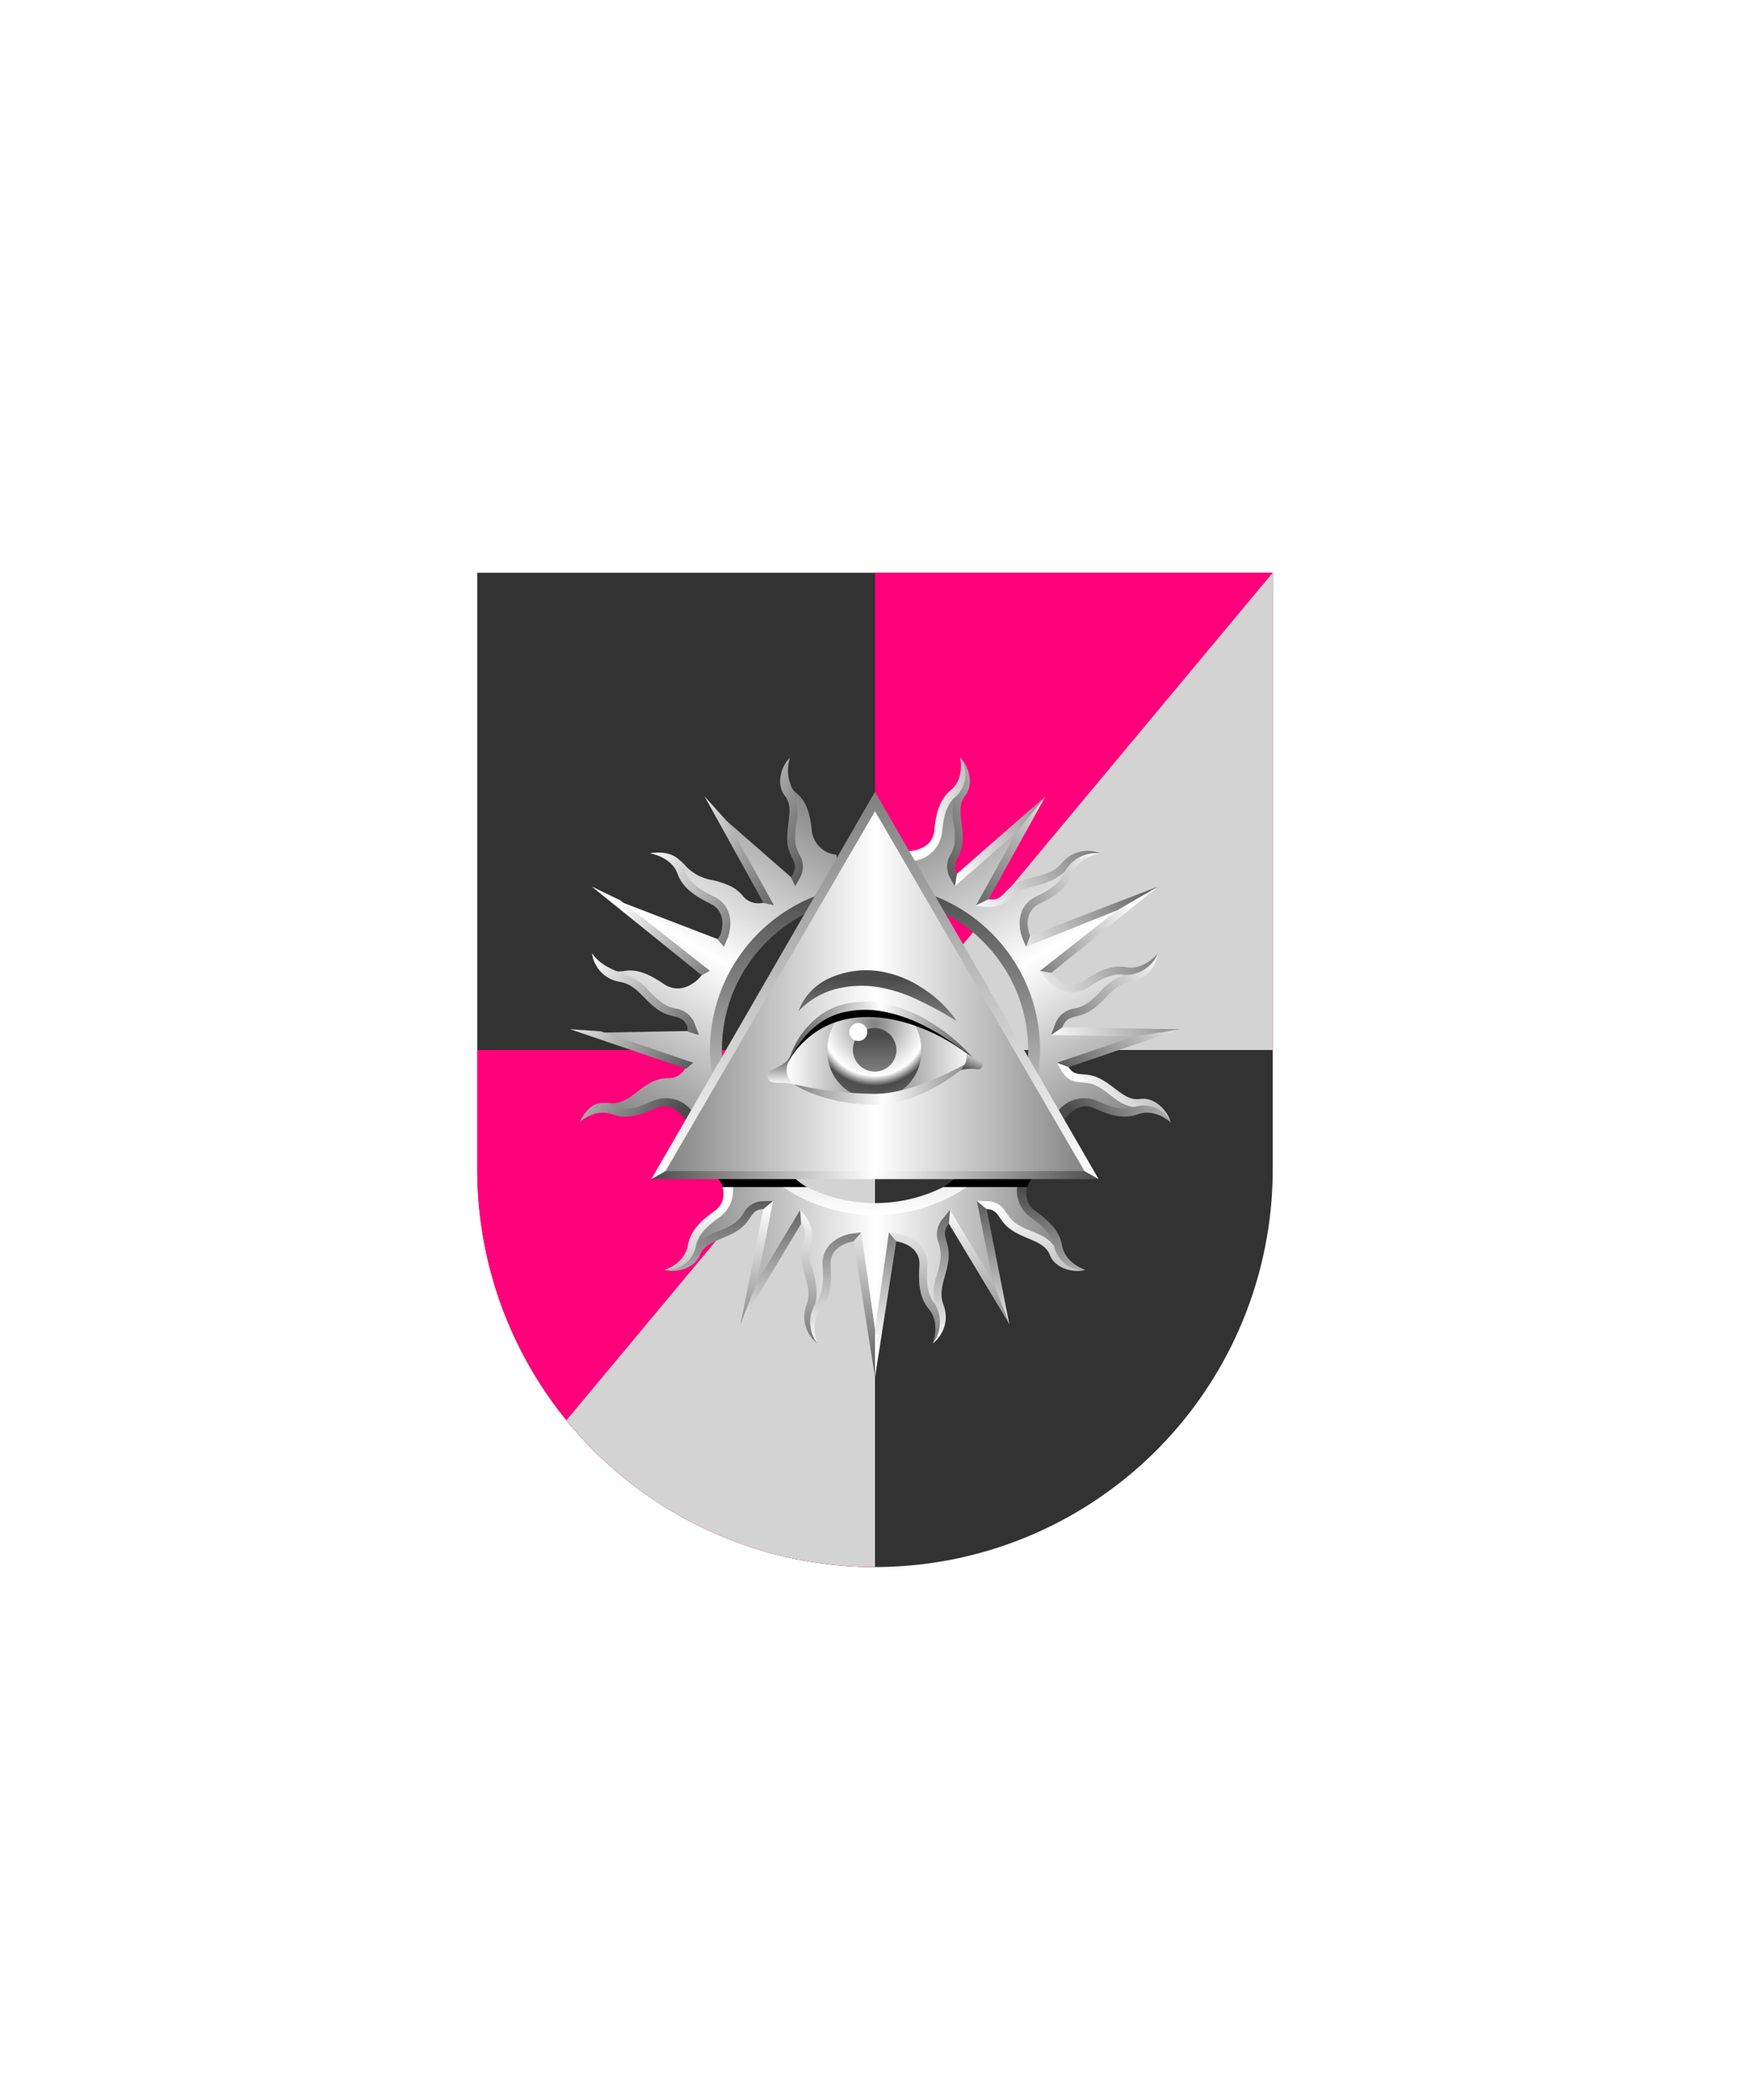 <svg xmlns="http://www.w3.org/2000/svg" xmlns:xlink="http://www.w3.org/1999/xlink" viewBox="0 0 220 264"><path d="M60 72v75a50 50 0 0 0 50 50 50 50 0 0 0 50-50V72Z" fill="#323232"/><path d="M110 132V72h50v60h-50Zm-50 15a49.997 49.997 0 0 0 50 50v-65H60v15Z" fill="#ff007a"/><path d="M71.213 178.545 110 132v65a49.93 49.93 0 0 1-38.788-18.455ZM160 132V72l-50 60h50Z" fill="#d3d3d3"/><defs><linearGradient gradientUnits="userSpaceOnUse" id="h85-b" x1="1.88" x2="51.06" y1="11.14" y2="11.14"><stop offset="0" stop-color="gray"/><stop offset=".5" stop-color="#fff"/><stop offset="1" stop-color="gray"/></linearGradient><linearGradient gradientUnits="userSpaceOnUse" id="h85-a" x1="26.47" x2="26.47" y1="21.55" y2="1.68"><stop offset="0" stop-color="#fff"/><stop offset="1" stop-color="#4b4b4b"/></linearGradient><linearGradient id="h85-e" x1="26.47" x2="26.47" xlink:href="#h85-a" y1="3.98" y2="27.3"/><linearGradient gradientTransform="matrix(1 0 0 -1 0 16432.69)" gradientUnits="userSpaceOnUse" id="h85-f" x1="14.19" x2="14.19" y1="16432.69" y2="16384"><stop offset="0" stop-color="gray"/><stop offset="1" stop-color="#fff"/></linearGradient><linearGradient gradientUnits="userSpaceOnUse" id="h85-i" x1="110" x2="110" y1="111.25" y2="152.75"><stop offset="0" stop-color="#4b4b4b"/><stop offset="1" stop-color="#fff"/></linearGradient><linearGradient gradientTransform="matrix(1 0 0 -1 0 264)" id="h85-j" x1="82.76" x2="137.24" xlink:href="#h85-b" y1="139.86" y2="139.86"/><linearGradient gradientTransform="matrix(1 0 0 -1 0 264)" gradientUnits="userSpaceOnUse" id="h85-d" x1="81.89" x2="138.11" y1="116.27" y2="116.27"><stop offset="0" stop-color="#4b4b4b"/><stop offset=".5" stop-color="#fff"/><stop offset="1" stop-color="#4b4b4b"/></linearGradient><linearGradient gradientTransform="matrix(1 0 0 -1 0 264)" id="h85-l" x1="98.15" x2="98.15" xlink:href="#h85-a" y1="127.68" y2="131.4"/><linearGradient gradientTransform="matrix(1 0 0 -1 0 264)" gradientUnits="userSpaceOnUse" id="h85-m" x1="98.9" x2="122.44" y1="131.9" y2="131.9"><stop offset="0" stop-color="#fff"/><stop offset=".5" stop-color="gray"/><stop offset="1" stop-color="#fff"/></linearGradient><linearGradient gradientTransform="matrix(1 0 0 -1 0 264)" gradientUnits="userSpaceOnUse" id="h85-c" x1="110.33" x2="110.33" y1="135.62" y2="140.95"><stop offset="0" stop-color="gray"/><stop offset="1" stop-color="#4b4b4b"/></linearGradient><linearGradient id="h85-o" x1="109.96" x2="109.96" xlink:href="#h85-c" y1="129.07" y2="133.82"/><linearGradient id="h85-p" x1="98.61" x2="122.79" xlink:href="#h85-d" y1="134.25" y2="134.25"/><linearGradient gradientTransform="matrix(1 0 0 -1 0 264)" id="h85-q" x1="99.83" x2="122.44" xlink:href="#h85-b" y1="128" y2="128"/><linearGradient gradientTransform="matrix(1 0 0 -1 0 264)" id="h85-r" x1="122.97" x2="121.85" xlink:href="#h85-a" y1="131.75" y2="129.38"/><symbol id="h85-h" viewBox="0 0 52.94 25.48"><path d="M49.5 9.02c-.32-1.86-1.82-3.06-3.19-4.05a3.4 3.4 0 0 1-.99-4.15l-.65-.5L39.82 0a20.48 20.48 0 0 1-13.35 4.93A20.48 20.48 0 0 1 13.12 0L8.27.32l-.65.5a3.4 3.4 0 0 1-1 4.15c-1.36.99-2.86 2.19-3.18 4.05a4.1 4.1 0 0 1-1.56 2.52A2.87 2.87 0 0 0 4 9.94c.5-1.3 1.7-1.8 2.97-2.34a10.65 10.65 0 0 0 2.17-1.12 4.7 4.7 0 0 0 1.18-1.29 2.37 2.37 0 0 1 2.1-1.33l.61-.01-2.43 12.3 6.5-10.82.45.55a2.5 2.5 0 0 1 .4 2.66 4.88 4.88 0 0 0-.25 1.78 11.28 11.28 0 0 0 .47 2.36 5.88 5.88 0 0 1 .14 3.91 3.74 3.74 0 0 0 .05 2.77 4.16 4.16 0 0 1 .94-2.75c1.2-1.42 1.18-3.4 1.07-5.13-.15-2.47 2.12-3.41 3.34-3.56l.48-.06 2.27 14.41 2.27-14.41.48.06c1.22.15 3.5 1.09 3.34 3.56-.11 1.74-.13 3.7 1.07 5.13a4.16 4.16 0 0 1 .93 2.76 3.74 3.74 0 0 0 .06-2.78 5.89 5.89 0 0 1 .14-3.9 11.22 11.22 0 0 0 .47-2.37 4.88 4.88 0 0 0-.25-1.78 2.5 2.5 0 0 1 .4-2.66l.44-.55 6.51 10.82-2.43-12.3.62.01A2.37 2.37 0 0 1 42.6 5.2a4.69 4.69 0 0 0 1.18 1.3 10.66 10.66 0 0 0 2.17 1.1c1.26.54 2.46 1.04 2.97 2.35a2.87 2.87 0 0 0 2.13 1.6 4.1 4.1 0 0 1-1.56-2.52Z" fill="url(#h85-b)"/><path d="m35.89 4.46.36 1.43-.49.3c-1.16 1.43.09 2.1-.03 4.16-.15 2.41-1.42 3.97-.64 6.07a4.2 4.2 0 0 1-1.36 4.82c.83-1.87.4-3.4.27-4.97a6.8 6.8 0 0 1 .28-3.72 10.94 10.94 0 0 0 .45-2.26 4.4 4.4 0 0 0-.24-1.61 2.98 2.98 0 0 1 .5-3.11Zm17.05 7.53s-2.54-.75-2.95-3.06c-.35-2.03-1.91-3.3-3.39-4.36-2.1-1.51-.5-4.25-.5-4.25h-1.43a4.16 4.16 0 0 0 1.35 5.06c1.32.95 2.64 2 2.97 3.63.03 2.33 1.43 3.11 3.95 2.98Zm-34 4.28c1.07-1.27 1.05-3.05.94-4.76-.18-2.84 2.4-3.92 3.77-4.09l1.07-.13-.39 1.18-.55-.06s-3.06.38-2.9 3.04c.12 1.86.13 3.93-1.19 5.48-1.49 1.76-.48 4.3-.48 4.3-1.13-1.34-1.96-3.45-.27-4.96Zm-15-7.26A6.15 6.15 0 0 1 6.8 7.14a10.22 10.22 0 0 0 2.07-1.06A4.2 4.2 0 0 0 9.92 4.9a2.85 2.85 0 0 1 2.5-1.55l1.23-.02-.7 1-.52.02c-1.6.03-1.42 1.4-2.99 2.53-1.9 1.37-4.27 1.44-4.97 3.24s-3.2 2.3-4.47 1.86c2.52-.65 2.84-1.96 3.95-2.98Zm24.28-1.72 1 .63-2.75 17.56-.29-4Zm11.06-3.95 2.39 12.03 1.7 3.5-2.99-15.13Zm-28.34 11.3-1.38 4.22 7.9-13.12-.4-1.28Z" fill="url(#h85-a)"/><path d="M33.73 21.24s1-2.55-.48-4.31c-1.32-1.55-1.31-3.62-1.2-5.48.17-2.66-2.89-3.04-2.89-3.04l-.94-1.12 1.07.13c1.38.17 3.94 1.25 3.76 4.1-.1 1.7-.12 3.48.95 4.75a4.46 4.46 0 0 1-.27 4.97Zm-9-13.95-.95 1.12 2.69 17.07v-6.01ZM48.98 9c-1.2-1.7-3.26-1.72-4.9-2.93-1.28-.92-1.3-2.67-3.56-2.72l-1.25-.02 1.23 1.02c1.6.03 1.42 1.4 2.99 2.53 1.9 1.37 4.27 1.44 4.96 3.24s3.2 2.3 4.48 1.87a3.74 3.74 0 0 1-3.95-3ZM35.9 4.46l-.13 1.74 7.62 12.66-2.1-5.42Zm-18.84 0 .13 1.74c1.16 1.42-.1 2.1.03 4.15.15 2.41 1.41 3.97.64 6.07a4.2 4.2 0 0 0 1.36 4.82 4.46 4.46 0 0 1-.27-4.97c.63-2.4-.67-4.97-.73-5.98a4.4 4.4 0 0 1 .24-1.61c.68-2.38-1.39-4.21-1.4-4.22ZM3.95 9.01c.33-1.62 1.64-2.68 2.97-3.63A4.16 4.16 0 0 0 8.27.32H6.84s1.6 2.74-.5 4.25C4.86 5.62 3.3 6.89 2.94 8.93 2.55 11.23 0 12 0 12a3.74 3.74 0 0 0 3.95-2.98Zm8.48-4.65-2.87 14.5 2.1-5.42 2-10.1Z" fill="url(#h85-e)"/></symbol><symbol id="h85-k" viewBox="0 0 28.37 48.69"><path d="M.26 0 0 2l26.6 45.69 1.77 1Z" fill="url(#h85-f)"/></symbol><radialGradient cx=".5" cy=".2" id="h85-n" r="1.1"><stop offset="0" stop-color="gray"/><stop offset=".5" stop-color="#fff"/><stop offset=".6" stop-color="#4b4b4b"/><stop offset="1" stop-color="gray"/></radialGradient><filter id="h85-g"><feDropShadow dx="0" dy="2" stdDeviation="0"/></filter></defs><g filter="url(#h85-g)"><use height="25.48" transform="translate(83.53 147.65)" width="52.94" xlink:href="#h85-h"/><use height="25.48" transform="rotate(120 25.61 82.29)" width="52.94" xlink:href="#h85-h"/><use height="25.48" transform="scale(1 -1) rotate(-60 -32.53 -146.17)" width="52.94" xlink:href="#h85-h"/><circle cx="110" cy="132" fill="none" r="20" stroke="url(#h85-i)" stroke-width="1.5"/><path d="M101.44 149.23h-10.6a1.86 1.86 0 0 0-.61-1.05H100a7.32 7.32 0 0 0 1.44 1.05Zm18.56-1.05h9.77a1.86 1.86 0 0 0-.62 1.05h-10.59a7.32 7.32 0 0 0 1.44-1.05Z"/><path d="M82.76 147.73 110 100.54l27.24 47.19H82.76z" fill="url(#h85-j)"/><path d="m81.9 148.23 1.08-1h54.04l1.09 1Z" fill="url(#h85-d)"/><use height="48.69" transform="translate(109.74 99.54)" width="28.37" xlink:href="#h85-k"/><use height="48.69" transform="matrix(-1 0 0 1 110.26 99.54)" width="28.37" xlink:href="#h85-k"/><path d="M99.31 132.83c-.68 1.44-3 1.47-2.83 2.57.2 1.18 1.97.44 3.35.92Z" fill="url(#h85-l)"/><path d="M122.44 133.14c-15.96-15.95-23.35.42-23.35.43a2.25 2.25 0 0 0 .74 2.76c.01 0 13.92 5.5 22.6-3.19Z" fill="url(#h85-m)"/><path d="M100.37 127.13a7.4 7.4 0 0 1 4.1-4.24 11.06 11.06 0 0 1 6.03-.8 13.63 13.63 0 0 1 5.58 2.21 14.78 14.78 0 0 1 4.2 4.07 47.13 47.13 0 0 0-4.96-2.7 18.7 18.7 0 0 0-5.1-1.6 13.16 13.16 0 0 0-5.22.28 9.9 9.9 0 0 0-4.63 2.78Z" fill="url(#h85-c)"/><path d="M109.03 126.43a11.4 11.4 0 0 0-1.97.12 6.17 6.17 0 0 0-3.03 5.36 5.9 5.9 0 1 0 11.78 0 6.24 6.24 0 0 0-1.8-4.4 15.13 15.13 0 0 0-4.98-1.08Z" fill="url(#h85-n)"/><path d="M112.7 132.07a2.74 2.74 0 1 1-2.74-2.84 2.8 2.8 0 0 1 2.73 2.84Z" fill="url(#h85-o)"/><path d="M109.03 129.77a1.13 1.13 0 1 1-1.13-1.16 1.14 1.14 0 0 1 1.13 1.16Z" fill="#fff"/><path d="M122.44 133.14c-5.66-4.68-15.3-7.97-21.3-2.25a10.08 10.08 0 0 0-2.01 2.57c3.7-10.13 17.25-6.96 23.3-.32Z"/><path d="M122.44 133.14a33.52 33.52 0 0 0-2.83-2.14 24.96 24.96 0 0 0-3-1.83 19.43 19.43 0 0 0-6.55-2.17 9.96 9.96 0 0 0-6.54 1.29 10.23 10.23 0 0 0-2.56 2.3 13.51 13.51 0 0 0-1.87 2.98 11.57 11.57 0 0 1 1.48-3.28 10.74 10.74 0 0 1 2.52-2.64 8.5 8.5 0 0 1 3.4-1.5 12.4 12.4 0 0 1 3.68-.14 17.23 17.23 0 0 1 6.8 2.5 22.68 22.68 0 0 1 5.47 4.63Z" fill="url(#h85-p)"/><path d="M99.83 136.32a47.51 47.51 0 0 0 10.17 1.19c5.39 0 12.44-4.37 12.44-4.37s-5.84 5.72-12.44 5.72-10.17-2.54-10.17-2.54Z" fill="url(#h85-q)"/><path d="M121.51 132.4c.67.53 1.24.63 1.8 1.05a.55.55 0 0 1-.43.98 5.04 5.04 0 0 0-2.13.1 2.52 2.52 0 0 0 .76-2.14Z" fill="url(#h85-r)"/></g></svg>